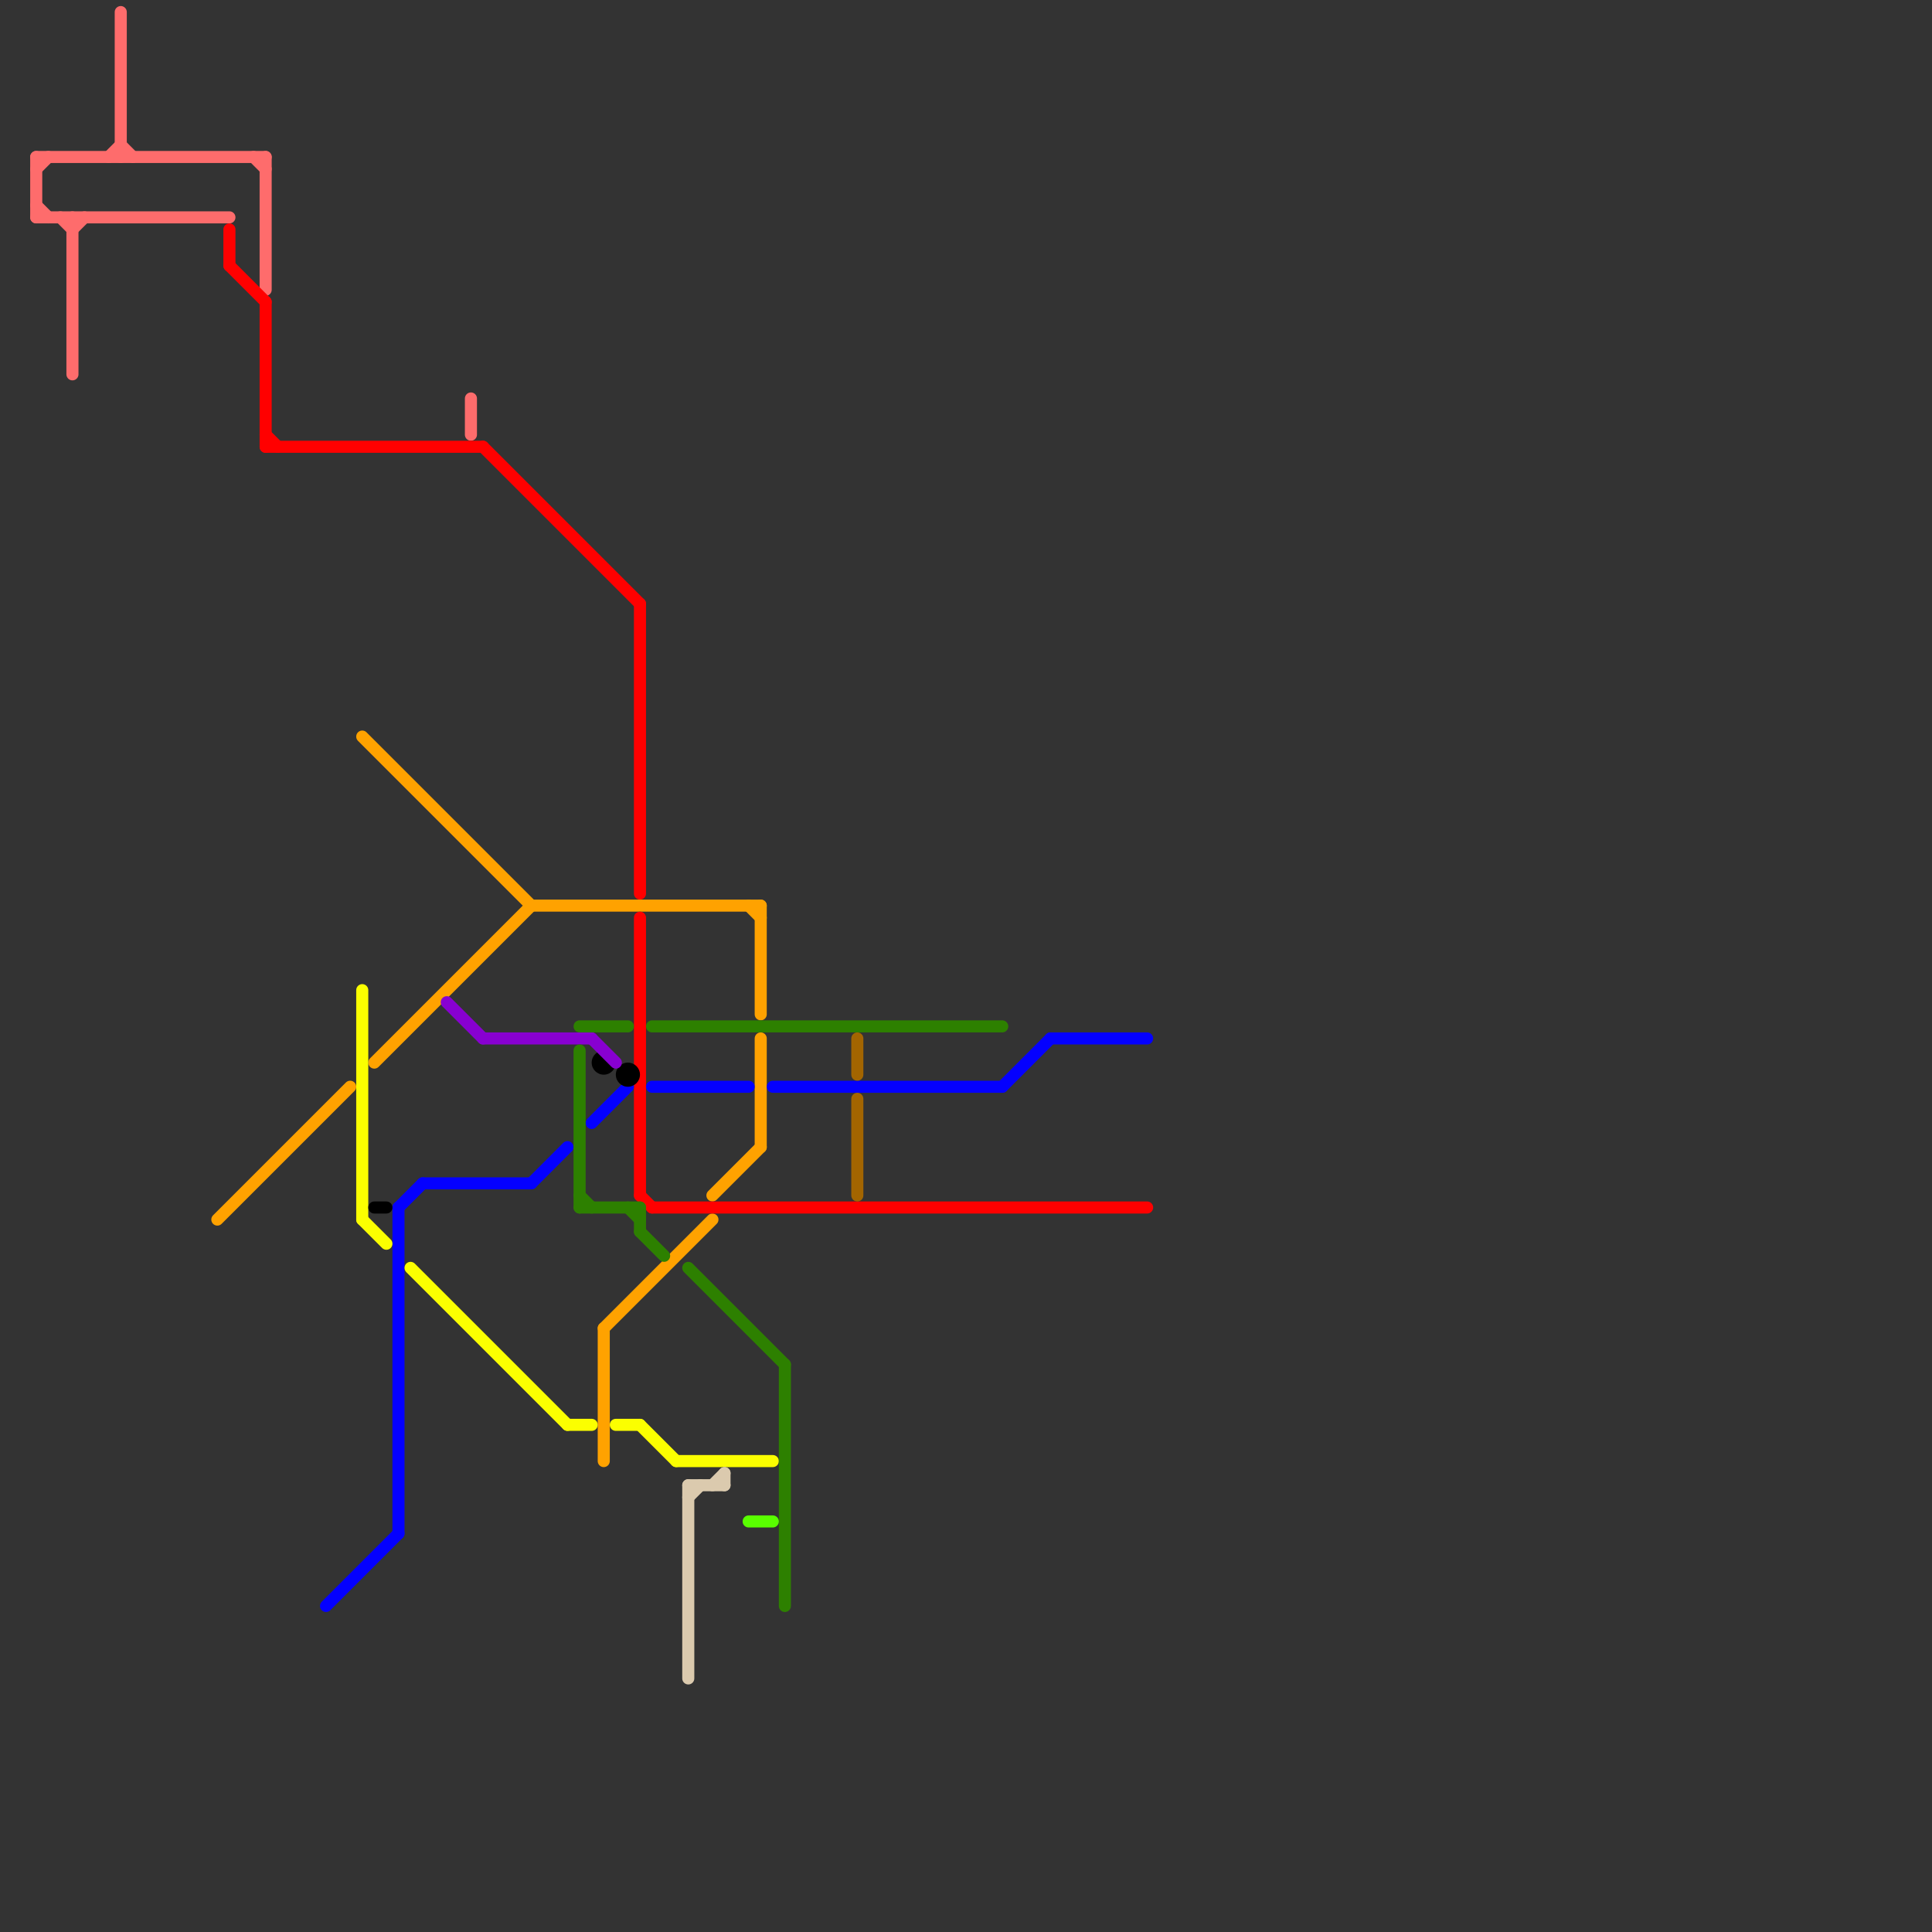 
<svg version="1.1" xmlns="http://www.w3.org/2000/svg" viewBox="0 0 160 160">
<rect x="0" y="0" width="160" height="160" fill="#333333" stroke="none"/>
<style>text { font: 1px Helvetica; font-weight: 600; white-space: pre; dominant-baseline: central; } line { stroke-width: 1; fill: none; stroke-linecap: round; stroke-linejoin: round; } .c0 { stroke: #fe6c6c } .c1 { stroke: #ffa200 } .c2 { stroke: #ff0000 } .c3 { stroke: #0400ff } .c4 { stroke: #fbff00 } .c5 { stroke: #000000 } .c6 { stroke: #8800d1 } .c7 { stroke: #2d8000 } .c8 { stroke: #dbcaae } .c9 { stroke: #59ff00 } .c10 { stroke: #a36500 }</style><defs><g id="wm-xf"><circle r="1.2" fill="#000"/><circle r="0.9" fill="#fff"/><circle r="0.6" fill="#000"/><circle r="0.3" fill="#fff"/></g><g id="wm"><circle r="0.6" fill="#000"/><circle r="0.3" fill="#fff"/></g></defs><line class="c0" x1="6" y1="19" x2="7" y2="18"/><line class="c0" x1="3" y1="17" x2="4" y2="18"/><line class="c0" x1="21" y1="13" x2="22" y2="14"/><line class="c0" x1="3" y1="13" x2="22" y2="13"/><line class="c0" x1="10" y1="12" x2="11" y2="13"/><line class="c0" x1="3" y1="13" x2="3" y2="18"/><line class="c0" x1="22" y1="13" x2="22" y2="24"/><line class="c0" x1="39" y1="33" x2="39" y2="36"/><line class="c0" x1="6" y1="18" x2="6" y2="31"/><line class="c0" x1="9" y1="13" x2="10" y2="12"/><line class="c0" x1="3" y1="18" x2="19" y2="18"/><line class="c0" x1="3" y1="14" x2="4" y2="13"/><line class="c0" x1="5" y1="18" x2="6" y2="19"/><line class="c0" x1="10" y1="1" x2="10" y2="13"/><line class="c1" x1="30" y1="61" x2="44" y2="75"/><line class="c1" x1="59" y1="99" x2="63" y2="95"/><line class="c1" x1="63" y1="86" x2="63" y2="95"/><line class="c1" x1="44" y1="75" x2="63" y2="75"/><line class="c1" x1="31" y1="88" x2="44" y2="75"/><line class="c1" x1="63" y1="75" x2="63" y2="84"/><line class="c1" x1="62" y1="75" x2="63" y2="76"/><line class="c1" x1="50" y1="110" x2="59" y2="101"/><line class="c1" x1="50" y1="110" x2="50" y2="121"/><line class="c1" x1="18" y1="101" x2="29" y2="90"/><line class="c2" x1="53" y1="76" x2="53" y2="99"/><line class="c2" x1="19" y1="22" x2="22" y2="25"/><line class="c2" x1="40" y1="37" x2="53" y2="50"/><line class="c2" x1="53" y1="99" x2="54" y2="100"/><line class="c2" x1="54" y1="100" x2="95" y2="100"/><line class="c2" x1="53" y1="50" x2="53" y2="74"/><line class="c2" x1="22" y1="36" x2="23" y2="37"/><line class="c2" x1="22" y1="25" x2="22" y2="37"/><line class="c2" x1="19" y1="19" x2="19" y2="22"/><line class="c2" x1="22" y1="37" x2="40" y2="37"/><line class="c3" x1="27" y1="133" x2="33" y2="127"/><line class="c3" x1="54" y1="90" x2="62" y2="90"/><line class="c3" x1="35" y1="98" x2="44" y2="98"/><line class="c3" x1="33" y1="100" x2="33" y2="127"/><line class="c3" x1="87" y1="86" x2="95" y2="86"/><line class="c3" x1="44" y1="98" x2="47" y2="95"/><line class="c3" x1="49" y1="93" x2="52" y2="90"/><line class="c3" x1="33" y1="100" x2="35" y2="98"/><line class="c3" x1="64" y1="90" x2="83" y2="90"/><line class="c3" x1="83" y1="90" x2="87" y2="86"/><line class="c4" x1="51" y1="118" x2="53" y2="118"/><line class="c4" x1="30" y1="101" x2="32" y2="103"/><line class="c4" x1="53" y1="118" x2="56" y2="121"/><line class="c4" x1="56" y1="121" x2="64" y2="121"/><line class="c4" x1="30" y1="82" x2="30" y2="101"/><line class="c4" x1="34" y1="105" x2="47" y2="118"/><line class="c4" x1="47" y1="118" x2="49" y2="118"/><line class="c5" x1="31" y1="100" x2="32" y2="100"/><circle cx="52" cy="89" r="1" fill="#000000" /><circle cx="50" cy="88" r="1" fill="#000000" /><line class="c6" x1="40" y1="86" x2="49" y2="86"/><line class="c6" x1="37" y1="83" x2="40" y2="86"/><line class="c6" x1="49" y1="86" x2="51" y2="88"/><line class="c7" x1="48" y1="99" x2="49" y2="100"/><line class="c7" x1="57" y1="105" x2="65" y2="113"/><line class="c7" x1="48" y1="100" x2="53" y2="100"/><line class="c7" x1="54" y1="85" x2="83" y2="85"/><line class="c7" x1="65" y1="113" x2="65" y2="133"/><line class="c7" x1="52" y1="100" x2="53" y2="101"/><line class="c7" x1="48" y1="87" x2="48" y2="100"/><line class="c7" x1="53" y1="102" x2="55" y2="104"/><line class="c7" x1="53" y1="100" x2="53" y2="102"/><line class="c7" x1="48" y1="85" x2="52" y2="85"/><line class="c8" x1="57" y1="124" x2="58" y2="123"/><line class="c8" x1="57" y1="123" x2="57" y2="139"/><line class="c8" x1="57" y1="123" x2="60" y2="123"/><line class="c8" x1="60" y1="122" x2="60" y2="123"/><line class="c8" x1="59" y1="123" x2="60" y2="122"/><line class="c9" x1="62" y1="126" x2="64" y2="126"/><line class="c10" x1="71" y1="86" x2="71" y2="89"/><line class="c10" x1="71" y1="91" x2="71" y2="99"/>
</svg>
